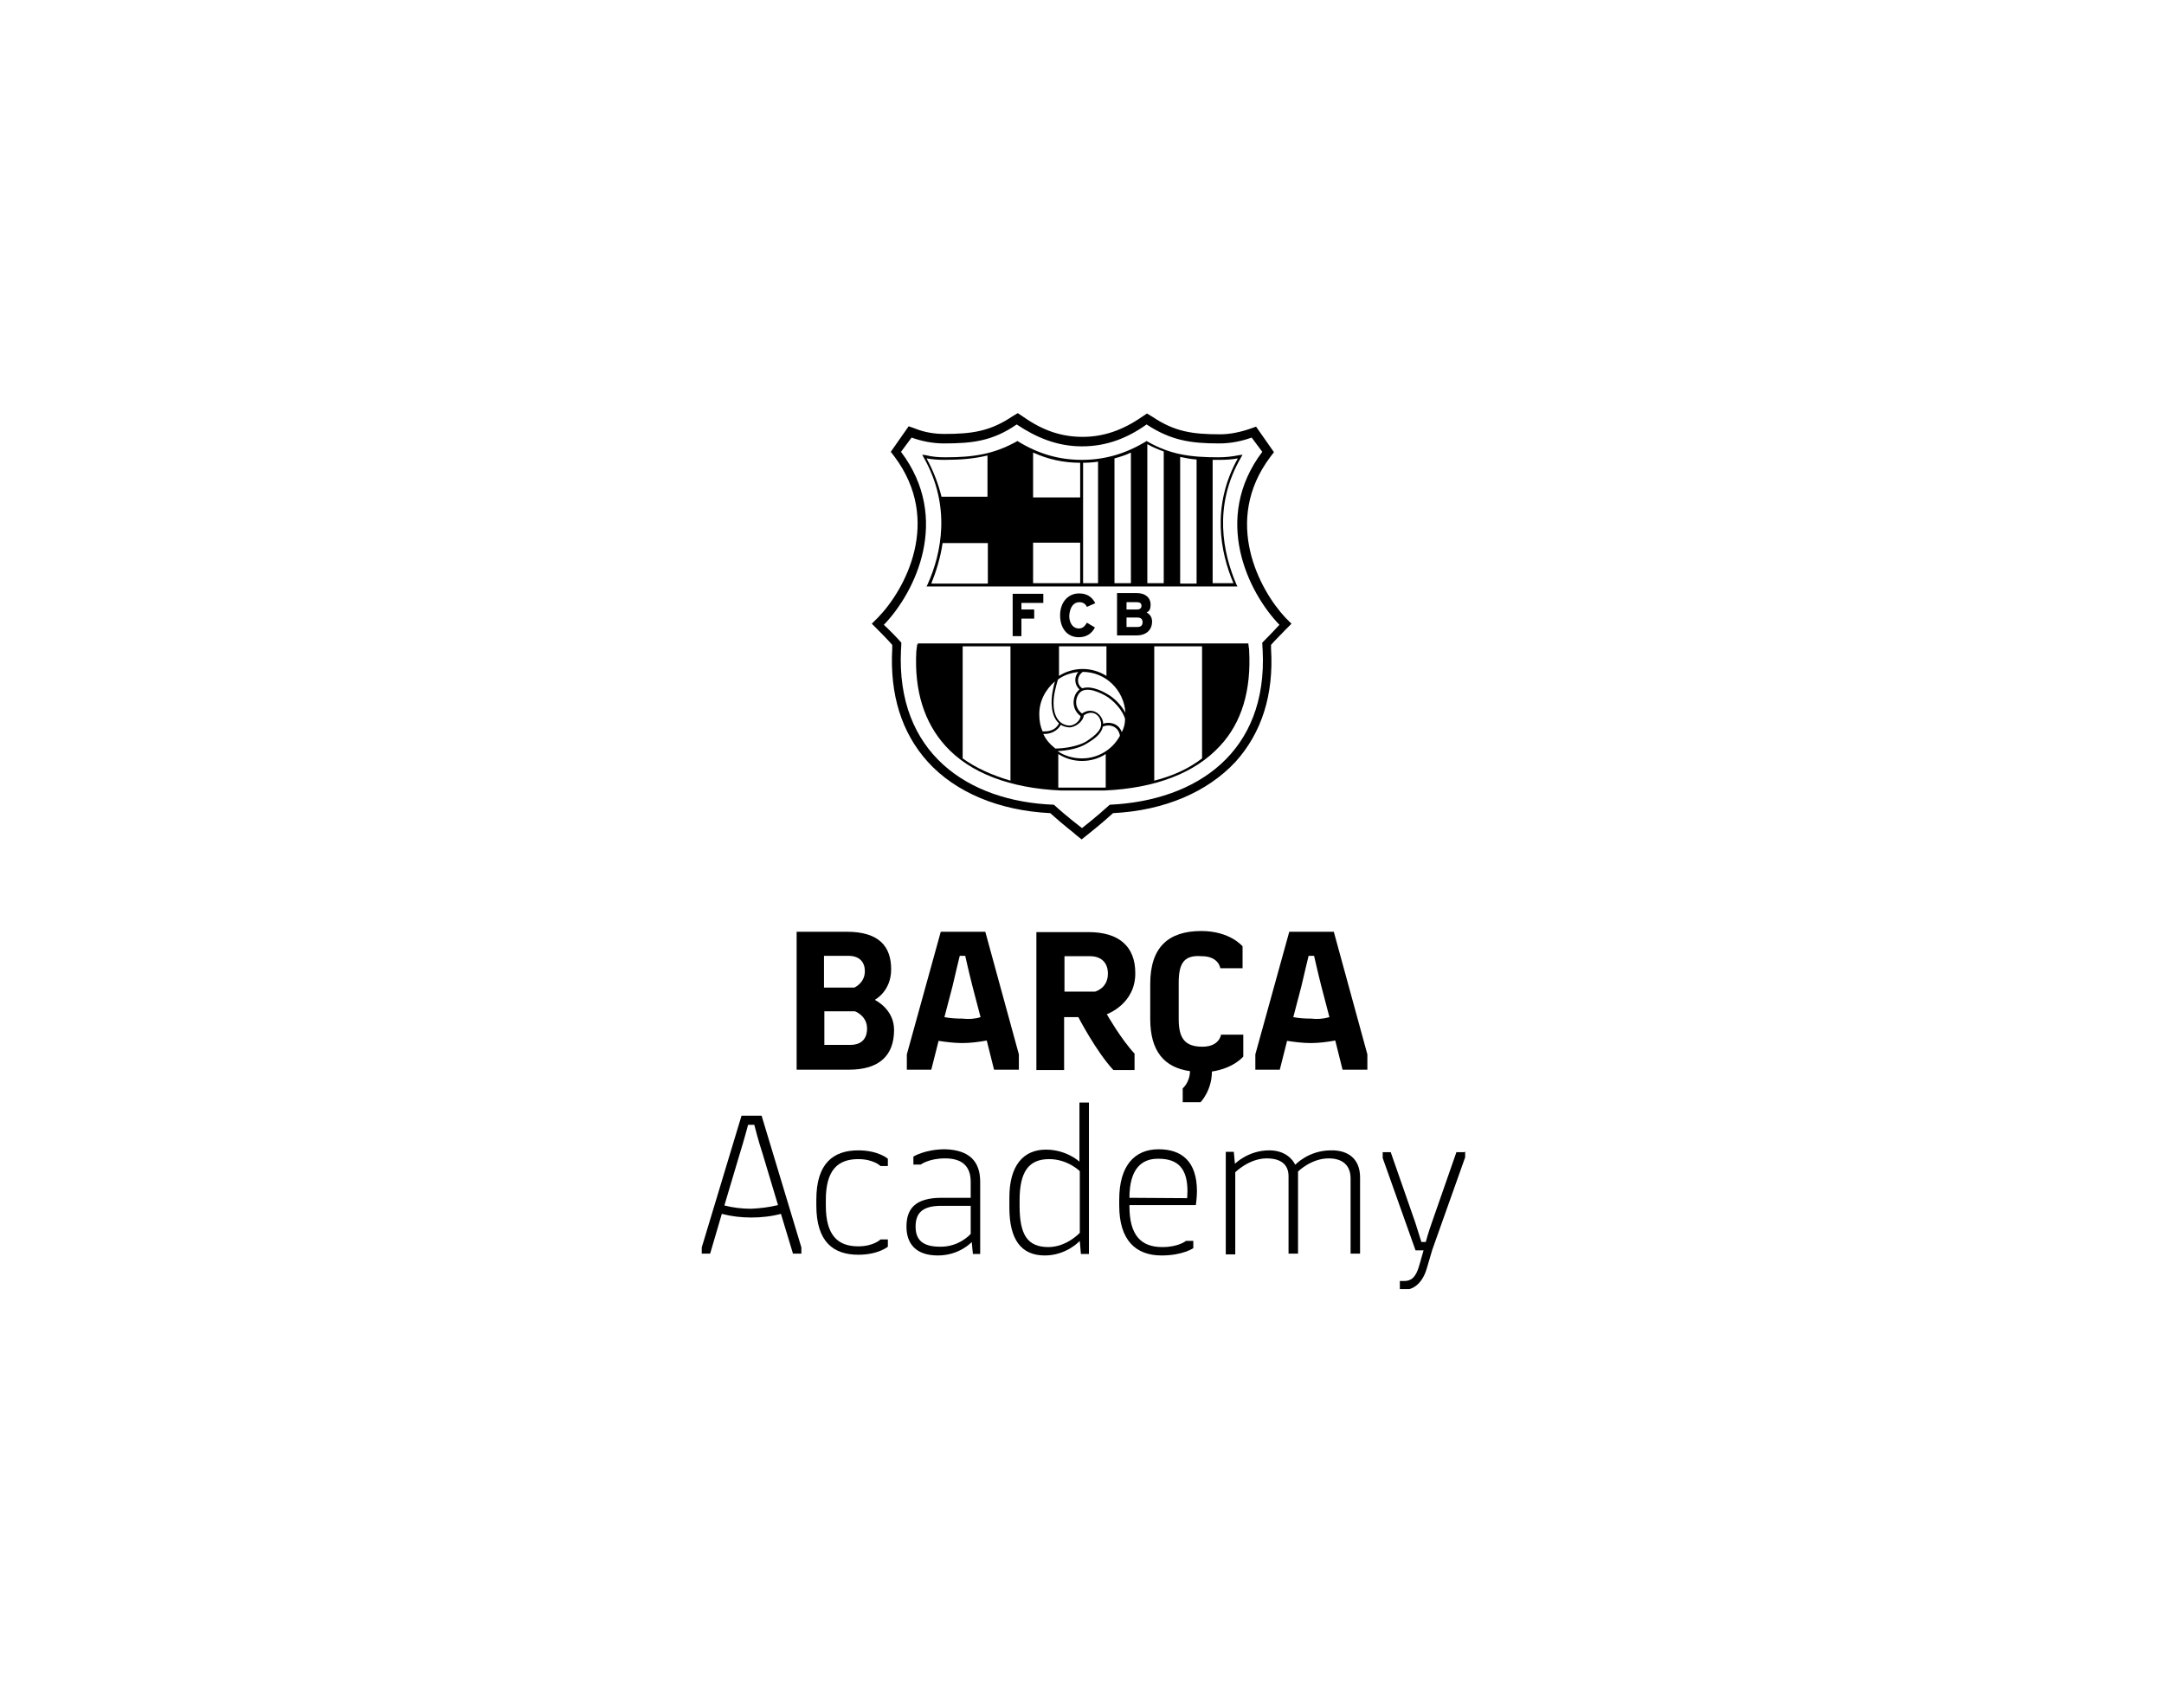 <?xml version="1.0" encoding="utf-8"?>
<!-- Generator: Adobe Illustrator 24.0.3, SVG Export Plug-In . SVG Version: 6.00 Build 0)  -->
<!DOCTYPE svg PUBLIC "-//W3C//DTD SVG 1.1//EN" "http://www.w3.org/Graphics/SVG/1.1/DTD/svg11.dtd">
<svg version="1.1" id="Ebene_1" xmlns:x="http://ns.adobe.com/Extensibility/1.0/" xmlns:i="http://ns.adobe.com/AdobeIllustrator/10.0/" xmlns:graph="http://ns.adobe.com/Graphs/1.0/"
	 xmlns="http://www.w3.org/2000/svg" xmlns:xlink="http://www.w3.org/1999/xlink" x="0px" y="0px" viewBox="0 0 593 468"
	 style="enable-background:new 0 0 593 468;" xml:space="preserve">
<style type="text/css">
	.st0{fill:none;}
</style>
<title>foxs-client-mercedes-03</title>
<rect x="3" class="st0" width="591" height="466"/>
<g>
	<g>
		<path d="M245,282.2c0,6.8-3.8,10.9-12.4,10.9h-14.3v-37.8h13.7c9,0,12.2,4.1,12.2,10.3c0,6-4.4,8.3-4.4,8.3v0.1
			C239.9,274.1,245,276.5,245,282.2z M225.8,261.9v8.7h8.3c0,0,2.9-1.2,2.9-4.5c0-2.3-1.3-4.2-4.5-4.2H225.8z M237.6,281.8
			c0-3.5-3.3-4.7-3.3-4.7h-8.4v9.2h7.1C236,286.3,237.6,284.7,237.6,281.8z"/>
		<path d="M279.2,288.9v4.2h-6.8l-2-8c-2.2,0.4-4.5,0.7-6.7,0.7c-2.2,0-4.5-0.3-6.5-0.6l-2,7.9h-6.7v-4.2l9.3-33.6h12.2L279.2,288.9
			z M268.7,278.7l-2.2-8.4c-0.9-3.5-2-8.4-2-8.4h-1.5c0,0-1.2,4.9-2,8.4l-2.2,8.4c1.6,0.3,3.2,0.4,4.9,0.4
			C265.4,279.3,267.1,279.2,268.7,278.7z"/>
		<path d="M303.3,277.9c0,0,3.8,6.7,7.6,10.8v4.5h-5.8c-4.8-5.2-9.6-14.5-9.6-14.5h-3.9v14.5H284v-37.8h14.3
			c8.3,0,12.8,3.9,12.8,11.2C311.2,275.1,303.3,277.9,303.3,277.9z M300.1,271.7c0,0,3.5-0.9,3.5-4.9c0-3.1-1.9-4.8-4.9-4.8h-7v9.7
			C291.7,271.7,300.1,271.7,300.1,271.7z"/>
		<path d="M323,269.3v9.9c0,5.2,1.6,7.6,6.5,7.6c4.7,0,5.1-3.3,5.1-3.3h6.1v6c0,0-2.6,3.2-8.6,4.1c0,5.2-3.1,8.4-3.1,8.4h-4.9v-3.8
			c0,0,1.9-1.5,2-4.7c-7.1-1-10.9-5.5-10.9-14.3v-9.6c0-10,4.9-14.5,14-14.5c7.9,0,11.3,4.2,11.3,4.2v6h-6.1c0,0-0.4-3.3-5.1-3.3
			C324.4,261.6,323,264,323,269.3z"/>
		<path d="M374.7,288.9v4.2h-6.8l-2-8c-2.2,0.4-4.5,0.7-6.7,0.7s-4.5-0.3-6.5-0.6l-2,7.9h-6.7v-4.2l9.3-33.6h12.2L374.7,288.9z
			 M364.3,278.7l-2.2-8.4c-0.9-3.5-2-8.4-2-8.4h-1.5c0,0-1.2,4.9-2,8.4l-2.2,8.4c1.6,0.3,3.2,0.4,4.9,0.4
			C360.9,279.3,362.5,279.2,364.3,278.7z"/>
	</g>
	<g>
		<path d="M219.6,341.8v1.7h-2.3l-3.3-10.9c-2.6,0.7-5.4,1-8.1,1c-2.8,0-5.4-0.3-8.1-1l-3.2,10.9h-2.3v-1.7l10.9-36.1h5.5
			L219.6,341.8z M213.2,330.2l-4.2-14c-1.2-3.6-2.3-8-2.3-8h-1.7c0,0-1.2,4.5-2.3,8l-4.2,14.1c2.3,0.6,4.8,0.9,7.3,0.9
			C208.2,331.1,210.7,330.8,213.2,330.2z"/>
		<path d="M223.7,328.7c0-10,4.7-13.5,11.5-13.5c5.5,0,8.1,2.3,8.1,2.3v2h-2c0,0-1.9-1.9-6.1-1.9c-5.7,0-8.9,3.1-8.9,11.2v1.5
			c0,8.1,3.2,11.2,8.9,11.2c4.2,0,6.1-1.9,6.1-1.9h2v2c0,0-2.6,2.2-8.1,2.2c-6.8,0-11.5-3.5-11.5-13.5V328.7z"/>
		<path d="M268.6,323.8v19.8h-2l-0.3-3.2h-0.1c0,0-3.3,3.6-9.2,3.6c-6,0-8.6-3.2-8.6-7.9c0-4.8,2.3-7.9,9.6-7.9h8v-4.4
			c0-4.2-2.3-6.4-7-6.4c-4.5,0-6.7,1.7-6.7,1.7h-2v-2.2c0,0,3.2-2,8.7-2C265.5,315.1,268.6,318.1,268.6,323.8z M266,338.1v-7.7h-8.1
			c-5.5,0-7,2.3-7,5.7c0,3.6,1.9,5.5,6.7,5.5C262.9,341.7,266,338.1,266,338.1z"/>
		<path d="M298.4,302.4v41.2h-2.2l-0.3-3.5h-0.1c0,0-3.6,3.9-9.5,3.9c-6.5,0-9.7-4.4-9.7-13.1v-2.8c0-8.7,3.8-13.1,10-13.1
			c5.7,0,9.2,3.3,9.2,3.3l0,0c0,0,0-2.8,0-5.1v-11.1h2.6V302.4z M295.9,337.8v-16.9c0,0-3.3-3.3-8.4-3.3c-5.7,0-8.1,3.6-8.1,11.3
			v1.5c0,8,2.2,11.3,7.9,11.3C292.3,341.7,295.9,337.8,295.9,337.8z"/>
		<path d="M309.5,330.5L309.5,330.5c0,8,3.2,11.2,9,11.2c4.5,0,6.5-1.7,6.5-1.7h2v2c0,0-2.9,2-8.7,2c-7,0-11.6-4.1-11.6-13.7v-1.6
			c0-9.3,4.2-13.8,10.8-13.8c6.3,0,10.5,3.3,10.5,11.5c0,1.7-0.3,3.8-0.3,3.8h-18.2V330.5z M309.5,328.2L309.5,328.2l15.8,0.1
			c0,0,0.1-0.9,0.1-1.9c0-6.1-2.5-8.9-7.9-8.9C312.9,317.4,309.5,320.2,309.5,328.2z"/>
		<path d="M372.7,322.6v20.9h-2.6v-20.6c0-3.6-2.2-5.5-6-5.5c-4.8,0-8.4,3.6-8.4,3.6v22.5h-2.6v-21.2c0-3.3-2.2-4.9-6-4.9
			c-4.8,0-8.6,3.8-8.6,3.8v22.5h-2.6v-28.1h2.2l0.3,3.2h0.1c0,0,3.6-3.6,9.3-3.6c4.5,0,6.5,2.6,7.1,3.9h0.1c0,0,3.6-3.9,9.7-3.9
			C369.5,315.1,372.7,317.6,372.7,322.6z"/>
		<path d="M401.5,315.5v1.6l-9,25.3l-1.5,5.1c-1.5,5.2-4.8,5.7-4.8,5.7h-2.6V351h1.2c1.9,0,3.2-1,4.1-4.2l1.2-4.2h-2.2l-9-25.3v-1.6
			h2.2l6.7,19.2l1.7,5.4h1.2c0,0,0.7-2.6,1.7-5.4l6.7-19.2h2.5V315.5z"/>
	</g>
	<g>
		<g>
			<path d="M345.9,176.1c0.1,1.3,0,1.2,0.1,1.9c1.5,28.2-18.2,41.4-41.9,42.5c-3.6,3.3-7.6,6.4-7.6,6.4s-4.1-3.1-7.7-6.4
				c-23.7-0.9-43.3-14.3-41.9-42.5c0.1-0.7,0-0.7,0.1-1.9c-1.3-1.5-3.6-3.8-4.8-4.9c8.6-8.9,18.5-29.1,4.7-47.4l2.9-3.9
				c2.8,1,5.8,1.6,8.9,1.6c7.9,0,13.4-0.7,19.9-5.2c5.4,3.6,11.1,6,17.9,6c6.8,0,12.5-2.3,17.7-6c6.7,4.4,12.1,5.2,19.9,5.2
				c3.1,0,6.1-0.6,8.9-1.6l2.9,3.9c-13.8,18.3-3.9,38.5,4.7,47.4C349.6,172.3,347.4,174.6,345.9,176.1 M348.1,125.2l1-1.3l-4.9-7
				l-1.7,0.6c-2.6,0.9-5.5,1.5-8.1,1.5c-7.6,0-12.5-0.7-18.6-4.8l-1.5-0.9l-1.5,1c-5.2,3.6-10.5,5.4-16.1,5.4
				c-5.8,0-10.9-1.7-16.3-5.5l-1.5-1l-1.5,0.9c-6.1,4.1-11.1,4.8-18.6,4.8c-2.6,0-5.4-0.4-8.1-1.5l-1.7-0.6l-4.9,7l1,1.3
				c13.2,17.6,2.9,36.5-4.5,44.1l-1.7,1.7l1.7,1.7c0.9,0.9,2.6,2.6,3.9,4.1c0,0.1,0,0.1,0,0.3c0,0.1,0,0.3,0,0.6v0.1
				c-0.7,12.7,2.6,23.1,9.7,31c7.6,8.4,19.5,13.4,33.6,14.1c3.5,3.2,7,5.8,7.1,6l1.5,1.2l1.5-1.2c0.1-0.1,3.6-2.8,7.1-6
				c14.1-0.7,25.9-5.8,33.6-14.1c7.1-7.9,10.5-18.3,9.7-31v-0.1c0-0.3,0-0.4,0-0.6c0,0,0-0.1,0-0.3c1.3-1.5,3.1-3.2,3.9-4.1l1.7-1.7
				l-1.7-1.7C345.2,161.7,334.9,142.8,348.1,125.2"/>
			<path d="M263.8,177.1h13.1v36.8c-5.1-1.5-9.5-3.5-13.1-6.1V177.1z M289.1,186.7c-0.3,0.9-0.4,1.6-0.6,2.5c-0.6,2.8-0.6,7,1.7,9
				c-0.7,1.5-2.2,2.2-3.9,2.2c-0.1,0-0.4,0-0.6,0c-0.6-1.3-0.9-2.9-0.9-4.5C284.7,192.2,286.5,188.9,289.1,186.7 M295.5,184.1
				c-1.3,1.5-1,3.6,0.3,4.8c-0.3,0.3-0.6,0.6-0.9,1c-1,1.6-1.2,4.5,1.2,6.3c-0.1,1.5-2,2.8-3.3,2.6c-2.8-0.3-4.1-2.9-4.1-6.1
				c0-2.3,0.6-4.4,1.2-6.5C291.6,184.9,293.5,184.4,295.5,184.1 M290.1,177.1h13.1v8.1c-1.9-1.2-4.2-1.9-6.5-1.9s-4.7,0.7-6.5,1.9
				V177.1z M308.4,195.3c-1.2-2.2-3.2-4.2-5.1-5.2c-2-1.2-4.8-2.2-6.7-1.5c-1.5-0.9-1.7-3.2,0.1-4.5
				C302.9,184.1,308,189,308.4,195.3 M316.3,177.1h13.1v30.7c-3.6,2.8-8,4.8-13.1,6.1V177.1z M307.4,200.6c-0.9-2.5-3.5-2.9-5.1-2.3
				c0-0.4-0.1-0.9-0.3-1.3c-0.6-1.5-2.8-3.3-5.5-1.5c-2-1.5-1.9-3.8-1-5.2c1.3-2.2,4.5-1.3,7.4,0.3c2.3,1.3,4.8,4.1,5.4,6.4
				C308.3,198.3,308,199.5,307.4,200.6 M296.5,207.8c-2.5,0-4.8-0.7-6.7-2c2.5-0.1,5.8-0.7,7.9-2c2-1.2,4.1-2.6,4.5-4.7
				c1.5-0.7,4.2-0.4,4.7,2.5C304.9,205.3,301,207.8,296.5,207.8 M303.2,215.8c-0.3,0-0.4,0-0.7,0c-3.3,0-7,0-11.2,0h-0.6
				c-0.3,0-0.4,0-0.7,0v-9.2c1.9,1.2,4.1,1.9,6.5,1.9s4.7-0.7,6.5-1.9v9.2H303.2z M285.9,201.1c0.1,0,0.1,0,0.3,0
				c1.9,0,3.6-0.9,4.5-2.5c0.6,0.4,1.3,0.6,2.2,0.7c1.6,0.1,3.9-1.5,4.1-3.3c2.3-1.6,4.1-0.1,4.5,1.2c1,2.5-1.2,4.2-3.9,6
				c-2.2,1.3-6,1.9-8.4,1.9C287.8,204,286.6,202.7,285.9,201.1 M251.3,176.6c0,0.4,0,0.6-0.1,0.9c0,0.1,0,0.4-0.1,0.9
				c-0.6,10.9,2.2,19.6,8,26c6.7,7.4,17.7,11.6,31.7,12.2h0.6c2.3,0,4.5,0,6.5,0c1.6,0,3.2,0,4.7,0c14-0.6,24.9-4.8,31.7-12.2
				c6-6.4,8.6-15.3,8-26.2c0-0.4,0-0.6-0.1-0.7c0-0.3,0-0.4-0.1-0.9v-0.3h-90.6V176.6z"/>
			<path d="M253.9,125.6c1.7,0.3,3.3,0.4,4.9,0.4c4.4,0,8.1-0.3,11.8-1.2v11.3H258C257.2,132.9,255.9,129.2,253.9,125.6
				 M270.6,159.9h-15.4c1.3-3.2,2.5-7,3.1-11.1h12.4V159.9z M283.1,148.7h12.9v11.1h-12.9V148.7z M283.1,124
				c4.2,1.9,8.4,2.8,12.9,2.8v9.5h-12.9V124z M296.8,126.8c1.3,0,2.8-0.1,4.1-0.3v33.3h-4.1V126.8z M305.4,125.6
				c1.5-0.4,3.1-0.9,4.5-1.6v35.8h-4.5V125.6z M314.4,121.7L314.4,121.7c1.6,0.9,3.1,1.5,4.5,2v36.1h-4.5V121.7z M323.4,125.2
				c1.5,0.3,2.9,0.6,4.5,0.7v34h-4.5V125.2z M332.4,126c0.6,0,1.3,0,1.9,0c1.6,0,3.3-0.1,4.9-0.4c-7.3,13.1-4.8,25.7-1.2,34.2h-5.7
				V126z M254.2,160.1l-0.3,0.6h85.2l-0.3-0.6c-3.6-8.4-6.5-21.4,1.3-34.8l0.4-0.7l-0.9,0.1c-1.9,0.4-3.8,0.6-5.7,0.6
				c-7.6,0-13.2-0.7-19.6-4.4l-0.1-0.1l-0.1,0.1c-5.7,3.5-11.5,5.1-17.6,5.1c-6.3,0-11.9-1.6-17.6-5.1l-0.1-0.1l-0.1,0.1
				c-6.4,3.6-12.1,4.4-19.6,4.4c-1.7,0-3.6-0.1-5.5-0.6l-0.9-0.1l0.4,0.7C260.7,138.7,258,151.6,254.2,160.1"/>
		</g>
		<polygon points="285.9,165.2 285.9,162.7 277.5,162.7 277.5,174.3 279.9,174.3 279.9,169.5 283.4,169.5 283.4,167 279.9,167 
			279.9,165.2 		"/>
		<g>
			<path d="M295.8,165c0.9,0,1.6,0.4,2,1.2v0.1l2.3-1v-0.1c-0.9-1.7-2.3-2.6-4.4-2.6c-3.1,0-5.2,2.5-5.2,6c0,3.6,2,6,5.1,6
				c2,0,3.5-0.9,4.4-2.6v-0.1l-2.2-1.3v0.1c-0.6,1-1.2,1.5-2.2,1.5c-1.6,0-2.6-1.5-2.6-3.5C293.2,166.3,294.2,165,295.8,165"/>
			<path d="M311.6,171.8h-2.9v-2.6h2.9c1,0,1.5,0.4,1.5,1.3C313.1,171.4,312.6,171.8,311.6,171.8 M308.7,165h2.8
				c1.2,0,1.3,0.6,1.3,1c0,0.6-0.4,1-1.2,1h-2.9V165z M315.3,165.7c0-2-1.5-3.2-3.8-3.2h-5.4v11.6h5.4c2.6,0,4.2-1.5,4.2-3.8
				c0-1.2-0.6-2-1.5-2.5C315,167.5,315.3,166.8,315.3,165.7"/>
		</g>
	</g>
</g>
</svg>
